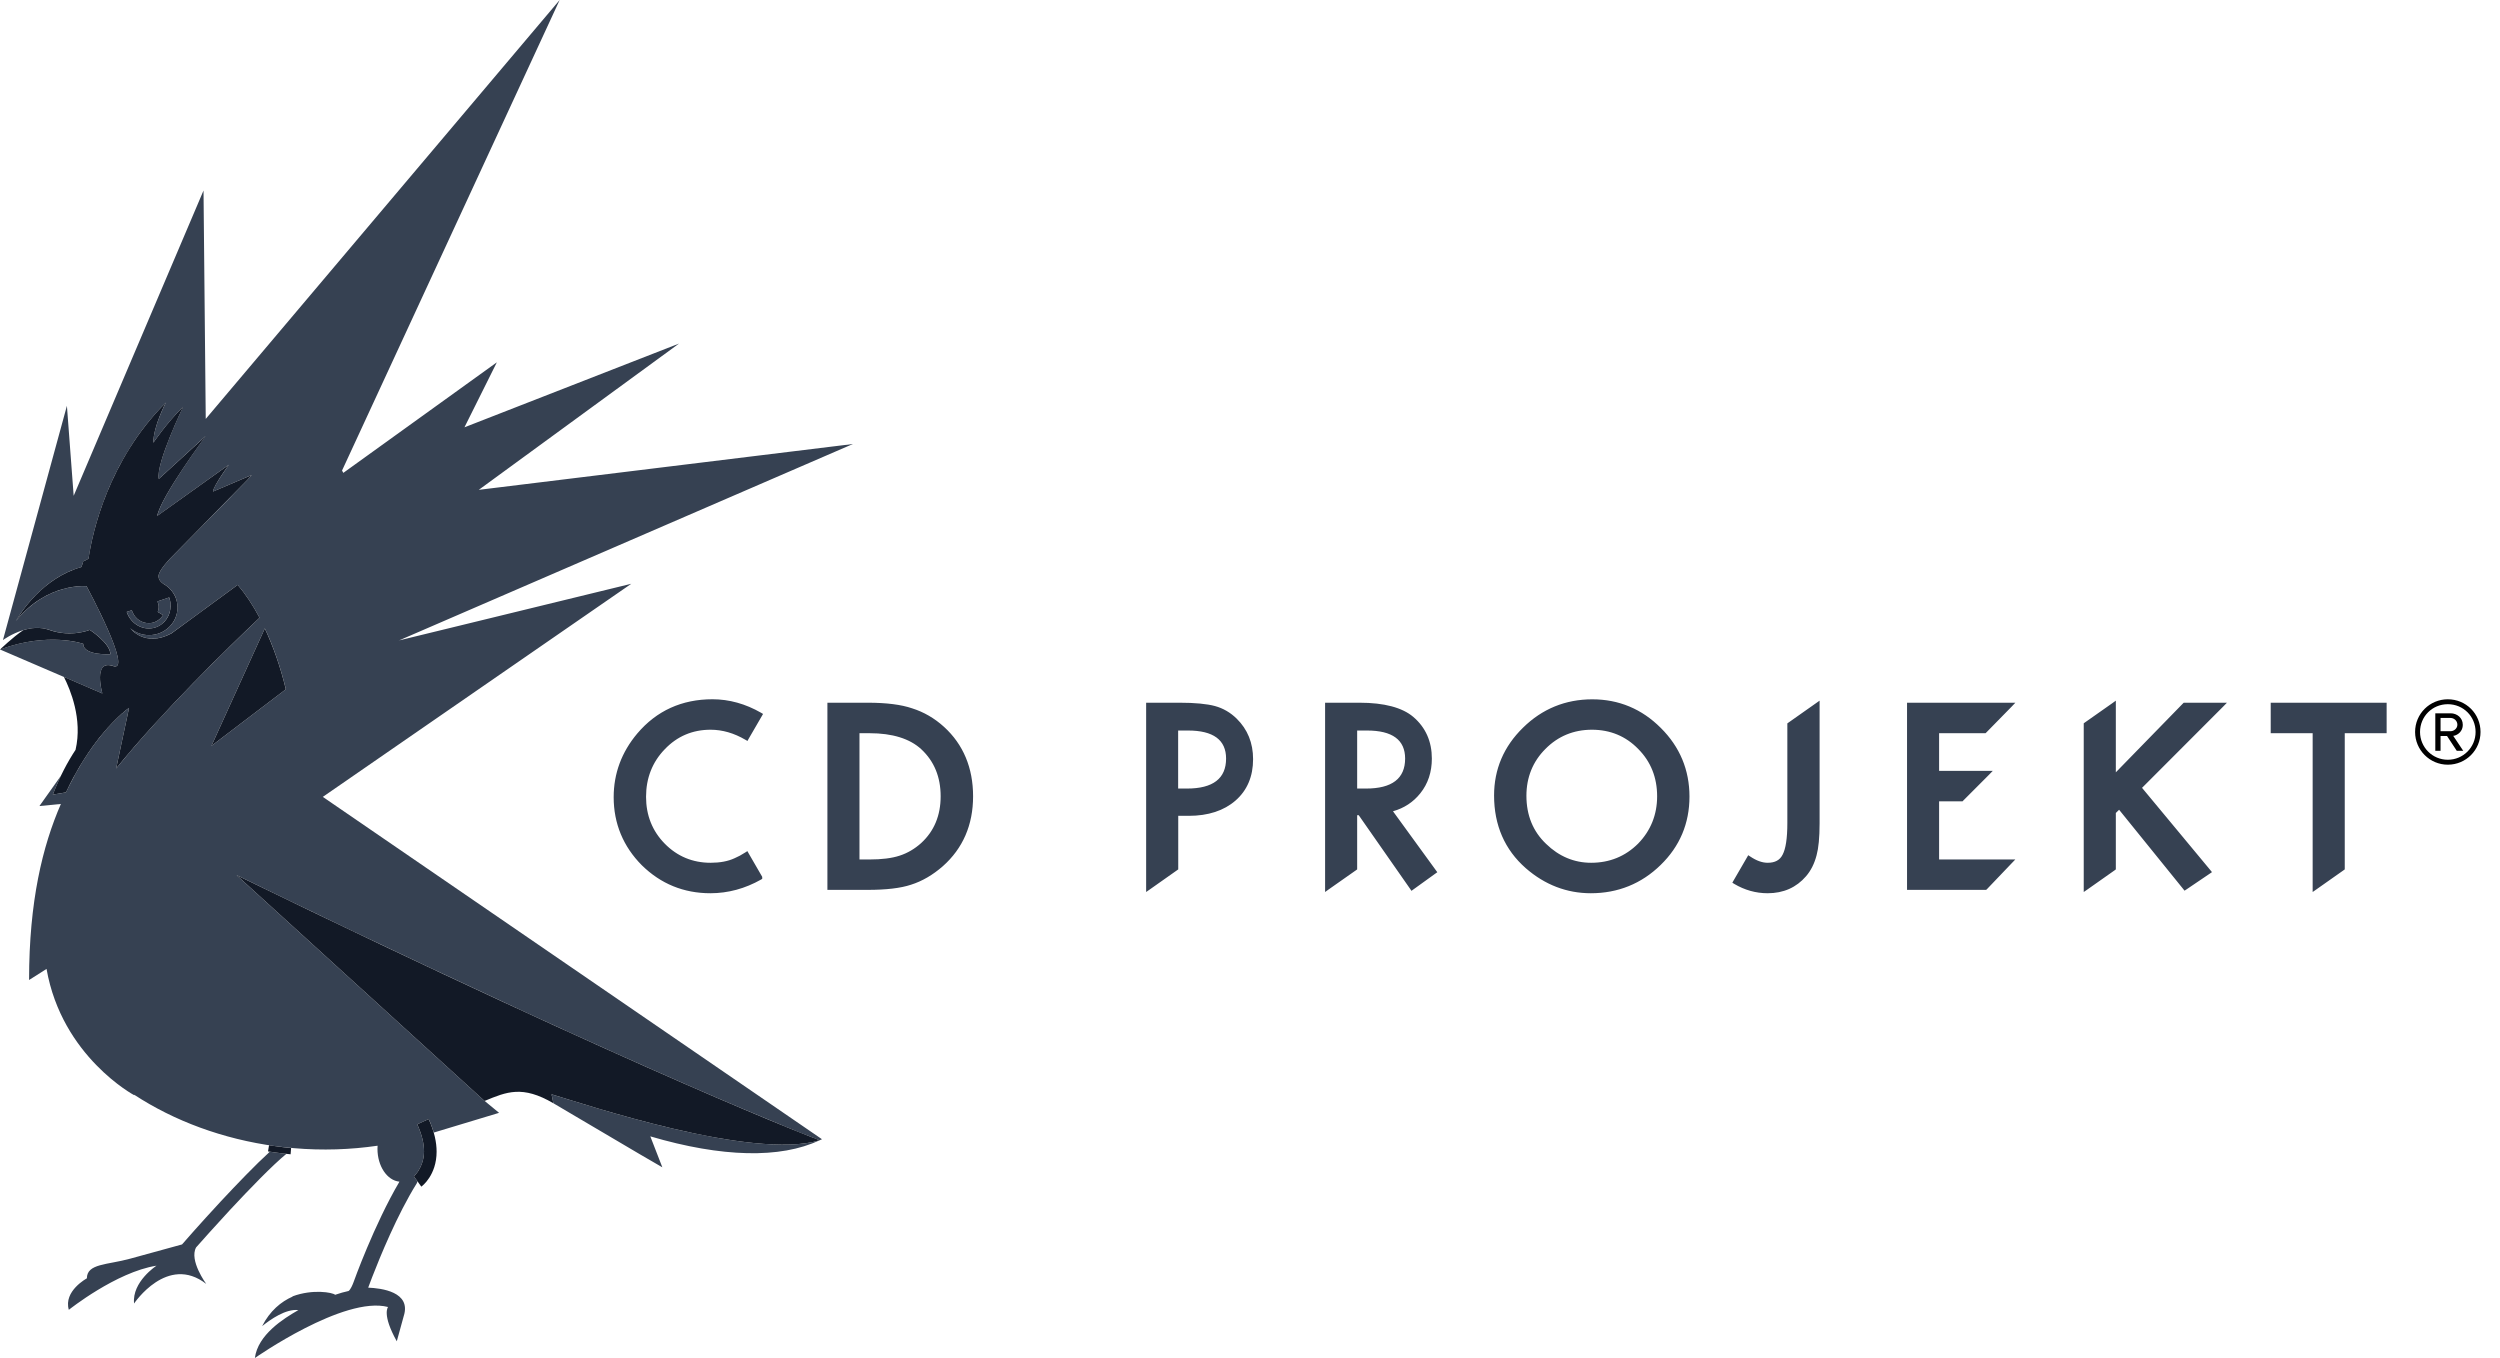 <svg width="81" height="44" viewBox="0 0 81 44" fill="none" xmlns="http://www.w3.org/2000/svg">
<path d="M7.449 39.205C8.086 38.52 8.834 37.747 9.281 37.383C9.155 37.373 8.957 37.348 8.742 37.316C8.276 37.74 7.682 38.36 7.15 38.929C6.475 39.656 5.92 40.292 5.92 40.295C5.911 40.3 5.908 40.312 5.9 40.319C5.459 40.441 4.711 40.646 4.214 40.782C3.476 40.986 2.815 40.936 2.815 41.418C2.815 41.418 2.051 41.828 2.23 42.438C2.23 42.438 3.761 41.215 5.071 41.008C5.071 41.008 4.271 41.528 4.344 42.234C4.344 42.234 5.422 40.62 6.682 41.599C6.682 41.599 6.12 40.836 6.354 40.416C6.556 40.188 6.973 39.719 7.449 39.205ZM5.024 20.15C4.958 20.179 4.889 20.19 4.818 20.19C4.595 20.19 4.386 20.054 4.295 19.833C4.287 19.815 4.276 19.794 4.273 19.771L4.107 19.826C4.246 20.233 4.667 20.456 5.046 20.325C5.142 20.291 5.227 20.24 5.293 20.175C5.502 19.979 5.586 19.659 5.483 19.356L5.101 19.486C5.125 19.543 5.142 19.603 5.142 19.668C5.142 19.724 5.132 19.775 5.11 19.824L5.283 19.93C5.253 19.976 5.216 20.021 5.172 20.059C5.132 20.097 5.081 20.127 5.024 20.15ZM20.454 18.914L12.923 20.751V20.743L12.926 20.751L27.634 14.386L15.512 15.871L22.001 11.131L15.048 13.845L16.098 11.739L11.124 15.321L11.082 15.246L18.133 2.95695e-07L6.666 13.573L6.594 6.173L2.387 16.064L2.168 13.148L0.096 20.736L0.099 20.733V20.736C0.099 20.736 0.379 20.529 0.754 20.416C0.785 20.407 0.815 20.4 0.845 20.391C0.849 20.391 0.853 20.388 0.857 20.388C0.887 20.382 0.918 20.375 0.948 20.37C0.952 20.37 0.956 20.366 0.962 20.366C0.993 20.361 1.023 20.357 1.058 20.355V20.351C1.09 20.349 1.122 20.347 1.152 20.344H1.172C1.203 20.341 1.235 20.341 1.269 20.344C1.272 20.344 1.273 20.344 1.281 20.347C1.31 20.347 1.338 20.349 1.368 20.355C1.374 20.357 1.378 20.357 1.384 20.357C1.418 20.361 1.447 20.366 1.478 20.375C1.486 20.375 1.494 20.377 1.498 20.379C1.529 20.387 1.562 20.396 1.597 20.407C2.306 20.664 2.909 20.407 2.909 20.407C2.909 20.407 3.577 20.836 3.577 21.196H3.575V21.197C3.575 21.197 2.697 21.249 2.697 20.86C2.697 20.86 1.573 20.461 0 21.043L3.317 22.469C3.314 22.454 3.139 21.837 3.331 21.622C3.392 21.548 3.498 21.522 3.665 21.578C3.725 21.6 3.769 21.594 3.797 21.568C4.054 21.302 2.804 18.993 2.804 18.993C2.804 18.993 1.681 18.884 0.709 19.9C0.645 19.967 0.578 20.039 0.515 20.119C0.614 19.945 0.93 19.444 1.455 19.009C1.77 18.744 2.165 18.507 2.634 18.373C2.763 18.065 2.599 18.266 2.865 18.104C2.867 18.104 2.867 18.101 2.867 18.101C2.991 17.287 3.452 15.189 5.042 13.396C5.149 13.277 5.259 13.156 5.376 13.042C5.376 13.042 4.968 13.809 4.968 14.342C4.98 14.328 5.383 13.725 5.939 13.172V13.17C5.939 13.17 5.932 13.178 5.924 13.194C5.82 13.415 5.062 15.033 5.142 15.506C5.144 15.51 5.145 15.513 5.145 15.518L6.678 14.113C6.678 14.113 6.674 14.116 6.671 14.117C6.627 14.178 5.233 16.064 5.095 16.71V16.715L7.415 15.057L7.413 15.06C7.406 15.074 7.121 15.47 7.001 15.688C6.916 15.844 6.904 15.896 6.904 15.913L6.908 15.925L8.157 15.389C8.157 15.389 8.103 15.454 8.015 15.549L7.551 16.021L7.436 16.143L6.591 16.997L6.575 17.016L5.932 17.67L5.519 18.09C5.519 18.09 5.182 18.441 5.142 18.623C5.101 18.802 5.291 18.913 5.291 18.913H5.289C5.461 19.009 5.6 19.157 5.681 19.334C5.726 19.442 5.751 19.559 5.751 19.684C5.751 19.93 5.651 20.153 5.483 20.314C5.318 20.476 5.085 20.578 4.828 20.578C4.595 20.578 4.388 20.493 4.226 20.358C4.254 20.396 4.711 20.97 5.55 20.523L6.586 19.768L6.631 19.733L7.702 18.95C7.955 19.248 8.194 19.607 8.41 20.015C7.773 20.62 6.688 21.669 5.604 22.816C4.958 23.498 4.313 24.219 3.763 24.9L4.15 23.085L4.182 22.935C4.182 22.935 4.18 22.935 4.18 22.938C4.176 22.939 4.173 22.939 4.17 22.942C4.17 22.943 4.165 22.946 4.165 22.946C4.162 22.948 4.157 22.948 4.155 22.954C4.153 22.954 4.15 22.956 4.15 22.96C4.146 22.962 4.139 22.965 4.135 22.968C4.133 22.969 4.131 22.975 4.125 22.977C4.121 22.979 4.115 22.985 4.11 22.986C4.107 22.992 4.103 22.994 4.096 22.998C4.092 23.003 4.089 23.007 4.08 23.009C4.074 23.015 4.071 23.021 4.064 23.024C4.059 23.028 4.052 23.036 4.046 23.037C4.04 23.045 4.034 23.052 4.028 23.054C4.02 23.061 4.014 23.067 4.006 23.073C4 23.077 3.994 23.085 3.989 23.091C3.98 23.098 3.969 23.103 3.963 23.113C3.953 23.116 3.95 23.123 3.939 23.128C3.933 23.138 3.923 23.145 3.913 23.154C3.907 23.161 3.897 23.168 3.89 23.176C3.88 23.184 3.868 23.194 3.86 23.205C3.852 23.212 3.847 23.219 3.836 23.224C3.828 23.236 3.816 23.248 3.802 23.259C3.794 23.265 3.788 23.271 3.782 23.279C3.775 23.285 3.767 23.292 3.759 23.299C3.759 23.301 3.757 23.301 3.757 23.301C3.746 23.312 3.733 23.326 3.721 23.339C3.711 23.346 3.702 23.356 3.695 23.366C3.68 23.377 3.67 23.39 3.658 23.401C3.648 23.41 3.638 23.422 3.628 23.431C3.62 23.444 3.609 23.453 3.604 23.46C3.6 23.464 3.594 23.47 3.59 23.474C3.59 23.475 3.586 23.479 3.581 23.483C3.574 23.491 3.567 23.497 3.559 23.506C3.549 23.518 3.539 23.528 3.529 23.54C3.527 23.544 3.525 23.547 3.521 23.548C3.516 23.552 3.513 23.555 3.509 23.559C3.503 23.569 3.496 23.576 3.488 23.583C3.476 23.6 3.464 23.613 3.448 23.627C3.438 23.642 3.426 23.653 3.416 23.668C3.404 23.683 3.387 23.7 3.375 23.714C3.363 23.729 3.352 23.741 3.341 23.756C3.325 23.773 3.313 23.791 3.296 23.808C3.286 23.821 3.274 23.835 3.261 23.851C3.248 23.87 3.234 23.886 3.218 23.908C3.206 23.919 3.195 23.935 3.183 23.949C3.168 23.971 3.151 23.991 3.135 24.012C3.122 24.029 3.112 24.04 3.104 24.054C3.084 24.08 3.064 24.106 3.044 24.132C3.037 24.142 3.027 24.154 3.022 24.164C2.993 24.203 2.963 24.243 2.936 24.284L2.933 24.288C2.906 24.328 2.878 24.367 2.851 24.407C2.845 24.418 2.836 24.432 2.828 24.444C2.809 24.474 2.788 24.505 2.767 24.537C2.756 24.552 2.749 24.567 2.737 24.582C2.718 24.613 2.7 24.64 2.68 24.67C2.67 24.688 2.66 24.705 2.65 24.721C2.634 24.751 2.613 24.782 2.594 24.813C2.585 24.831 2.573 24.849 2.564 24.869C2.545 24.899 2.529 24.931 2.508 24.961C2.498 24.977 2.486 24.999 2.476 25.017C2.457 25.053 2.439 25.084 2.421 25.116C2.412 25.134 2.401 25.155 2.391 25.176C2.306 25.333 2.223 25.495 2.138 25.67V25.674L1.711 25.745C1.797 25.525 1.881 25.326 1.973 25.137L1.277 26.116L1.973 26.048C1.378 27.415 0.942 29.204 0.942 31.752L1.508 31.393C2.007 34.236 4.351 35.486 4.351 35.486L4.347 35.469C5.639 36.314 7.211 36.905 8.943 37.139C9.183 37.17 9.378 37.188 9.422 37.192C9.424 37.192 9.424 37.192 9.424 37.191C9.455 37.194 9.483 37.2 9.513 37.2C10.451 37.282 11.363 37.248 12.234 37.121C12.232 37.154 12.23 37.188 12.23 37.221C12.23 37.784 12.543 38.247 12.942 38.286C12.122 39.679 11.459 41.529 11.457 41.538C11.426 41.623 11.36 41.781 11.294 41.828C11.092 41.873 11.076 41.883 10.853 41.953L10.856 41.95C10.781 41.877 10.134 41.756 9.475 42.003C9.477 42.006 9.477 42.006 9.481 42.009C9.107 42.173 8.745 42.472 8.493 42.967C8.761 42.751 9.261 42.399 9.667 42.447C9.186 42.722 8.353 43.246 8.258 44C8.258 44 11.148 41.973 12.573 42.347C12.573 42.347 12.366 42.582 12.856 43.458L13.08 42.644C13.337 41.853 12.347 41.737 11.931 41.72C11.933 41.714 11.933 41.711 11.933 41.71C11.933 41.71 11.979 41.584 12.06 41.374C12.305 40.741 12.876 39.342 13.501 38.343C13.513 38.322 13.521 38.3 13.528 38.279L13.411 38.117C13.412 38.117 13.495 38.027 13.54 37.959C13.623 37.829 13.738 37.606 13.739 37.312C13.739 37.081 13.684 36.79 13.519 36.428L13.889 36.257C13.909 36.304 13.929 36.348 13.949 36.39C13.954 36.406 13.96 36.42 13.964 36.433C13.976 36.463 13.987 36.493 13.998 36.523C14.004 36.538 14.009 36.554 14.015 36.569C14.025 36.602 14.034 36.633 14.045 36.663C14.047 36.672 14.053 36.684 14.055 36.695L16.17 36.056L15.702 35.67H15.698L15.678 35.65L15.667 35.641L7.667 28.356C7.67 28.356 7.672 28.36 7.672 28.36L7.67 28.356C9.894 29.438 12.488 30.695 16.888 32.734C21.224 34.732 23.968 35.896 25.384 36.477C25.396 36.484 25.41 36.489 25.419 36.493H25.422C25.627 36.578 25.804 36.649 25.953 36.709C26.256 36.828 26.539 36.938 26.555 36.945C26.579 36.931 26.608 36.924 26.632 36.911L10.459 25.819L20.454 18.914ZM9.261 22.333L6.85 24.167L8.58 20.361V20.358C8.855 20.942 9.087 21.608 9.263 22.333H9.261ZM17.87 35.455L17.93 35.745H17.929L20.747 37.407L21.46 37.821L21.07 36.818C23.395 37.503 25.288 37.542 26.547 36.948C26.547 36.948 26.545 36.948 26.545 36.949C24.354 37.597 18.919 35.766 17.87 35.455Z" fill="#364152"/>
<path d="M2.697 20.86C2.697 21.249 3.575 21.197 3.575 21.197C3.575 20.839 2.909 20.409 2.909 20.409C2.909 20.409 2.306 20.664 1.593 20.409C1.307 20.306 1.009 20.339 0.754 20.417C0.416 20.643 0 21.046 0 21.046C1.573 20.46 2.697 20.86 2.697 20.86ZM8.58 20.361L6.85 24.167L9.261 22.333C9.087 21.608 8.852 20.944 8.58 20.361ZM26.559 36.945C26.559 36.945 21.142 34.913 7.667 28.356L15.698 35.67H15.702C16.421 35.372 16.927 35.159 17.929 35.745L17.87 35.455C18.917 35.766 24.372 37.606 26.559 36.945ZM13.519 36.428C13.684 36.79 13.739 37.081 13.739 37.312C13.738 37.606 13.623 37.828 13.54 37.959C13.495 38.027 13.412 38.117 13.411 38.117L13.651 38.447C13.677 38.43 14.146 38.076 14.146 37.312C14.146 37.015 14.075 36.663 13.888 36.257L13.519 36.428ZM8.684 37.306C9.066 37.367 9.415 37.399 9.415 37.399L9.432 37.197C9.432 37.197 9.091 37.166 8.717 37.105L8.684 37.306ZM8.41 20.015C8.194 19.607 7.955 19.248 7.702 18.95L5.55 20.526C4.681 20.985 4.222 20.356 4.222 20.356C4.381 20.493 4.594 20.578 4.828 20.578C5.34 20.578 5.75 20.175 5.752 19.684C5.752 19.56 5.726 19.442 5.68 19.337C5.6 19.157 5.459 19.008 5.288 18.914L5.291 18.913C5.291 18.913 5.101 18.802 5.142 18.623C5.182 18.441 5.519 18.09 5.519 18.09L5.517 18.092L6.575 17.016L6.591 16.997L7.551 16.021L8.015 15.549C8.103 15.454 8.155 15.391 8.155 15.391L6.904 15.925C6.904 15.925 6.88 15.912 7.001 15.688C7.122 15.466 7.415 15.057 7.415 15.057L5.093 16.715C5.227 16.064 6.678 14.116 6.678 14.116L5.145 15.518C5.042 15.03 5.939 13.172 5.939 13.172C5.374 13.731 4.968 14.345 4.968 14.345C4.968 13.809 5.374 13.042 5.374 13.042C3.513 14.904 2.997 17.234 2.867 18.101C2.597 18.269 2.763 18.064 2.634 18.373C1.384 18.727 0.675 19.841 0.514 20.118C1.528 18.867 2.804 18.992 2.804 18.992C2.804 18.992 4.327 21.808 3.665 21.581C2.997 21.349 3.317 22.469 3.317 22.469L2.07 21.931C2.276 22.338 2.68 23.297 2.448 24.294C2.191 24.684 1.937 25.159 1.711 25.745L2.138 25.673C2.221 25.495 2.304 25.332 2.387 25.176C2.399 25.156 2.412 25.137 2.421 25.117C2.437 25.084 2.456 25.053 2.476 25.02C2.486 25 2.498 24.979 2.508 24.961C2.526 24.93 2.542 24.9 2.561 24.87C2.573 24.849 2.585 24.831 2.594 24.812C2.613 24.782 2.629 24.751 2.65 24.723C2.66 24.704 2.67 24.688 2.68 24.673C2.698 24.643 2.718 24.612 2.737 24.583C2.745 24.567 2.754 24.552 2.767 24.536C2.784 24.506 2.806 24.476 2.828 24.446C2.836 24.432 2.842 24.418 2.851 24.407C2.878 24.367 2.906 24.328 2.933 24.29C2.933 24.288 2.936 24.285 2.936 24.284C2.963 24.243 2.991 24.205 3.018 24.167C3.027 24.157 3.035 24.145 3.044 24.134C3.064 24.106 3.082 24.082 3.102 24.054C3.112 24.04 3.122 24.029 3.135 24.015C3.149 23.994 3.165 23.971 3.181 23.949C3.195 23.935 3.206 23.922 3.215 23.907C3.23 23.888 3.246 23.869 3.261 23.851C3.272 23.838 3.286 23.824 3.296 23.809C3.313 23.791 3.325 23.774 3.339 23.758C3.352 23.744 3.361 23.73 3.373 23.716C3.387 23.7 3.401 23.683 3.416 23.669C3.426 23.656 3.438 23.643 3.448 23.63C3.462 23.613 3.476 23.6 3.486 23.585C3.498 23.574 3.509 23.559 3.521 23.548C3.533 23.535 3.545 23.522 3.559 23.508C3.569 23.494 3.579 23.486 3.59 23.474C3.604 23.46 3.615 23.448 3.628 23.433C3.636 23.425 3.648 23.413 3.658 23.401C3.668 23.389 3.68 23.377 3.695 23.366C3.702 23.357 3.711 23.348 3.721 23.339C3.733 23.326 3.746 23.312 3.757 23.301C3.767 23.294 3.773 23.285 3.782 23.279C3.802 23.259 3.818 23.242 3.836 23.224C3.847 23.219 3.852 23.212 3.86 23.205C3.868 23.194 3.88 23.184 3.89 23.175C3.897 23.168 3.907 23.16 3.913 23.154C3.923 23.145 3.933 23.137 3.939 23.128C3.95 23.123 3.953 23.116 3.963 23.113C3.97 23.103 3.98 23.098 3.989 23.091C3.994 23.084 4 23.077 4.006 23.073C4.014 23.067 4.02 23.06 4.028 23.054C4.034 23.052 4.04 23.045 4.046 23.037C4.052 23.036 4.059 23.028 4.064 23.024C4.071 23.021 4.074 23.015 4.08 23.009C4.089 23.007 4.092 23.002 4.096 22.998C4.103 22.994 4.107 22.991 4.11 22.986C4.115 22.984 4.121 22.979 4.125 22.976C4.131 22.975 4.133 22.969 4.135 22.968C4.139 22.965 4.146 22.962 4.15 22.96C4.15 22.956 4.153 22.954 4.155 22.954C4.157 22.948 4.162 22.948 4.165 22.946C4.165 22.946 4.17 22.943 4.17 22.942C4.173 22.939 4.176 22.939 4.18 22.937C4.18 22.934 4.182 22.934 4.182 22.934L4.15 23.084L3.763 24.9C5.229 23.084 7.393 20.978 8.41 20.015ZM4.105 19.826L4.273 19.771C4.276 19.793 4.287 19.815 4.295 19.833C4.386 20.054 4.595 20.19 4.818 20.19C4.889 20.19 4.958 20.179 5.024 20.15C5.136 20.104 5.224 20.024 5.283 19.93L5.11 19.826C5.132 19.778 5.142 19.724 5.142 19.668C5.142 19.603 5.125 19.542 5.101 19.486L5.483 19.356C5.621 19.762 5.426 20.195 5.045 20.326C4.665 20.456 4.244 20.235 4.105 19.826Z" fill="#121926"/>
<path d="M39.362 22.875C39.104 22.806 38.72 22.768 38.221 22.768H37.135V28.901L37.251 28.82L38.143 28.191L38.175 28.168V26.433H38.516C39.145 26.433 39.656 26.265 40.031 25.938C40.41 25.607 40.6 25.156 40.6 24.596C40.6 24.071 40.421 23.631 40.069 23.285C39.867 23.086 39.63 22.948 39.362 22.875ZM38.458 25.549H38.172V23.669H38.493C39.312 23.669 39.725 23.973 39.725 24.578C39.725 25.225 39.301 25.549 38.458 25.549ZM45.133 26.285C45.492 26.184 45.789 25.99 46.017 25.704C46.268 25.393 46.392 25.012 46.392 24.578C46.392 24.024 46.19 23.568 45.791 23.228C45.434 22.925 44.847 22.768 44.05 22.768H42.933V28.901L43.045 28.82L43.941 28.191L43.972 28.168V26.412H44.022L45.691 28.803L45.731 28.863L45.791 28.82L46.508 28.303L46.569 28.26L46.525 28.2L45.133 26.285ZM43.972 25.549V25.488V23.756V23.669H44.293C45.113 23.669 45.526 23.973 45.526 24.578C45.526 25.225 45.102 25.549 44.258 25.549H43.972ZM29.553 22.95C29.201 22.829 28.719 22.768 28.121 22.768H26.808V28.832H28.107C28.71 28.832 29.183 28.777 29.519 28.664C29.874 28.552 30.223 28.35 30.549 28.064C31.196 27.489 31.528 26.73 31.528 25.8C31.528 24.879 31.21 24.119 30.587 23.551C30.278 23.27 29.931 23.069 29.553 22.95ZM29.845 27.316C29.64 27.5 29.406 27.64 29.149 27.723C28.895 27.807 28.566 27.847 28.176 27.847H27.847V23.756H28.176C28.913 23.756 29.478 23.932 29.85 24.276C30.269 24.666 30.477 25.176 30.477 25.8C30.477 26.421 30.267 26.929 29.845 27.316ZM23.022 23.643C23.406 23.643 23.784 23.753 24.154 23.97L24.218 24.007L24.252 23.944L24.686 23.196L24.723 23.132L24.66 23.094C24.154 22.803 23.622 22.656 23.085 22.656C22.092 22.656 21.273 23.028 20.649 23.764C20.14 24.368 19.883 25.061 19.883 25.829C19.883 26.683 20.193 27.429 20.796 28.035C21.408 28.636 22.153 28.941 23.017 28.941C23.588 28.941 24.14 28.791 24.66 28.497L24.696 28.474V28.413L24.688 28.396L24.252 27.642L24.215 27.576L24.148 27.619C24.027 27.698 23.908 27.761 23.799 27.807C23.588 27.905 23.328 27.954 23.025 27.954C22.442 27.954 21.942 27.746 21.538 27.335C21.136 26.926 20.932 26.415 20.932 25.817C20.932 25.212 21.136 24.691 21.538 24.276C21.94 23.854 22.439 23.643 23.022 23.643ZM73.571 23.756H74.93V28.901L75.046 28.82L75.939 28.191L75.97 28.168V23.756H77.327V22.768H73.571V23.756ZM51.59 22.658C50.72 22.658 49.964 22.968 49.346 23.577C48.722 24.186 48.408 24.925 48.408 25.774C48.408 26.738 48.754 27.532 49.436 28.13C50.053 28.668 50.764 28.941 51.543 28.941C52.421 28.941 53.184 28.632 53.804 28.026C54.425 27.423 54.739 26.678 54.739 25.809C54.739 24.948 54.427 24.197 53.81 23.585C53.196 22.97 52.45 22.658 51.59 22.658ZM53.074 27.334C52.66 27.746 52.15 27.954 51.552 27.954C51.006 27.954 50.512 27.749 50.094 27.342C49.669 26.938 49.456 26.415 49.456 25.783C49.456 25.186 49.663 24.674 50.07 24.267C50.477 23.854 50.986 23.643 51.578 23.643C52.173 23.643 52.678 23.854 53.079 24.267C53.487 24.677 53.691 25.193 53.691 25.8C53.691 26.397 53.483 26.914 53.074 27.334ZM70.729 22.791L68.553 25.023V22.701L68.437 22.785L67.545 23.412L67.513 23.435V28.901L67.631 28.82L68.524 28.191L68.553 28.168V26.34L68.659 26.236L70.738 28.806L70.779 28.858L70.837 28.82L71.601 28.303L71.668 28.257L71.616 28.193L69.402 25.526L72.029 22.895L72.153 22.768H70.753L70.729 22.791ZM57.942 23.415L57.91 23.438V26.669C57.91 27.158 57.858 27.5 57.757 27.691C57.667 27.87 57.508 27.954 57.272 27.954C57.099 27.954 56.911 27.888 56.709 27.752L56.642 27.709L56.605 27.775L56.163 28.537L56.128 28.6L56.189 28.638C56.524 28.837 56.888 28.941 57.272 28.941C57.786 28.941 58.204 28.753 58.516 28.39C58.675 28.206 58.788 27.977 58.857 27.711C58.92 27.481 58.955 27.14 58.955 26.672V22.701L58.836 22.785L57.942 23.415ZM64.332 23.756L64.354 23.735L65.177 22.895L65.298 22.768H61.788V28.832H64.351L64.375 28.811L65.177 27.971L65.296 27.847H62.827V25.964H63.586L63.606 25.942L64.441 25.105L64.565 24.977H62.827V23.756H64.332Z" fill="#364152"/>
<path d="M79.309 24.776C78.724 24.776 78.249 24.3 78.249 23.716C78.249 23.126 78.724 22.657 79.309 22.657C79.899 22.657 80.369 23.126 80.369 23.716C80.369 24.3 79.899 24.776 79.309 24.776ZM79.309 22.816C78.809 22.816 78.409 23.211 78.409 23.716C78.409 24.211 78.809 24.616 79.309 24.616C79.809 24.616 80.209 24.211 80.209 23.716C80.209 23.211 79.809 22.816 79.309 22.816ZM79.599 24.326L79.284 23.846H79.074V24.326H78.904V23.111H79.399C79.604 23.111 79.794 23.256 79.794 23.481C79.794 23.751 79.554 23.841 79.484 23.841L79.809 24.326H79.599ZM79.399 23.262H79.074V23.691H79.399C79.504 23.691 79.619 23.606 79.619 23.481C79.619 23.346 79.504 23.262 79.399 23.262Z" fill="black"/>
</svg>

